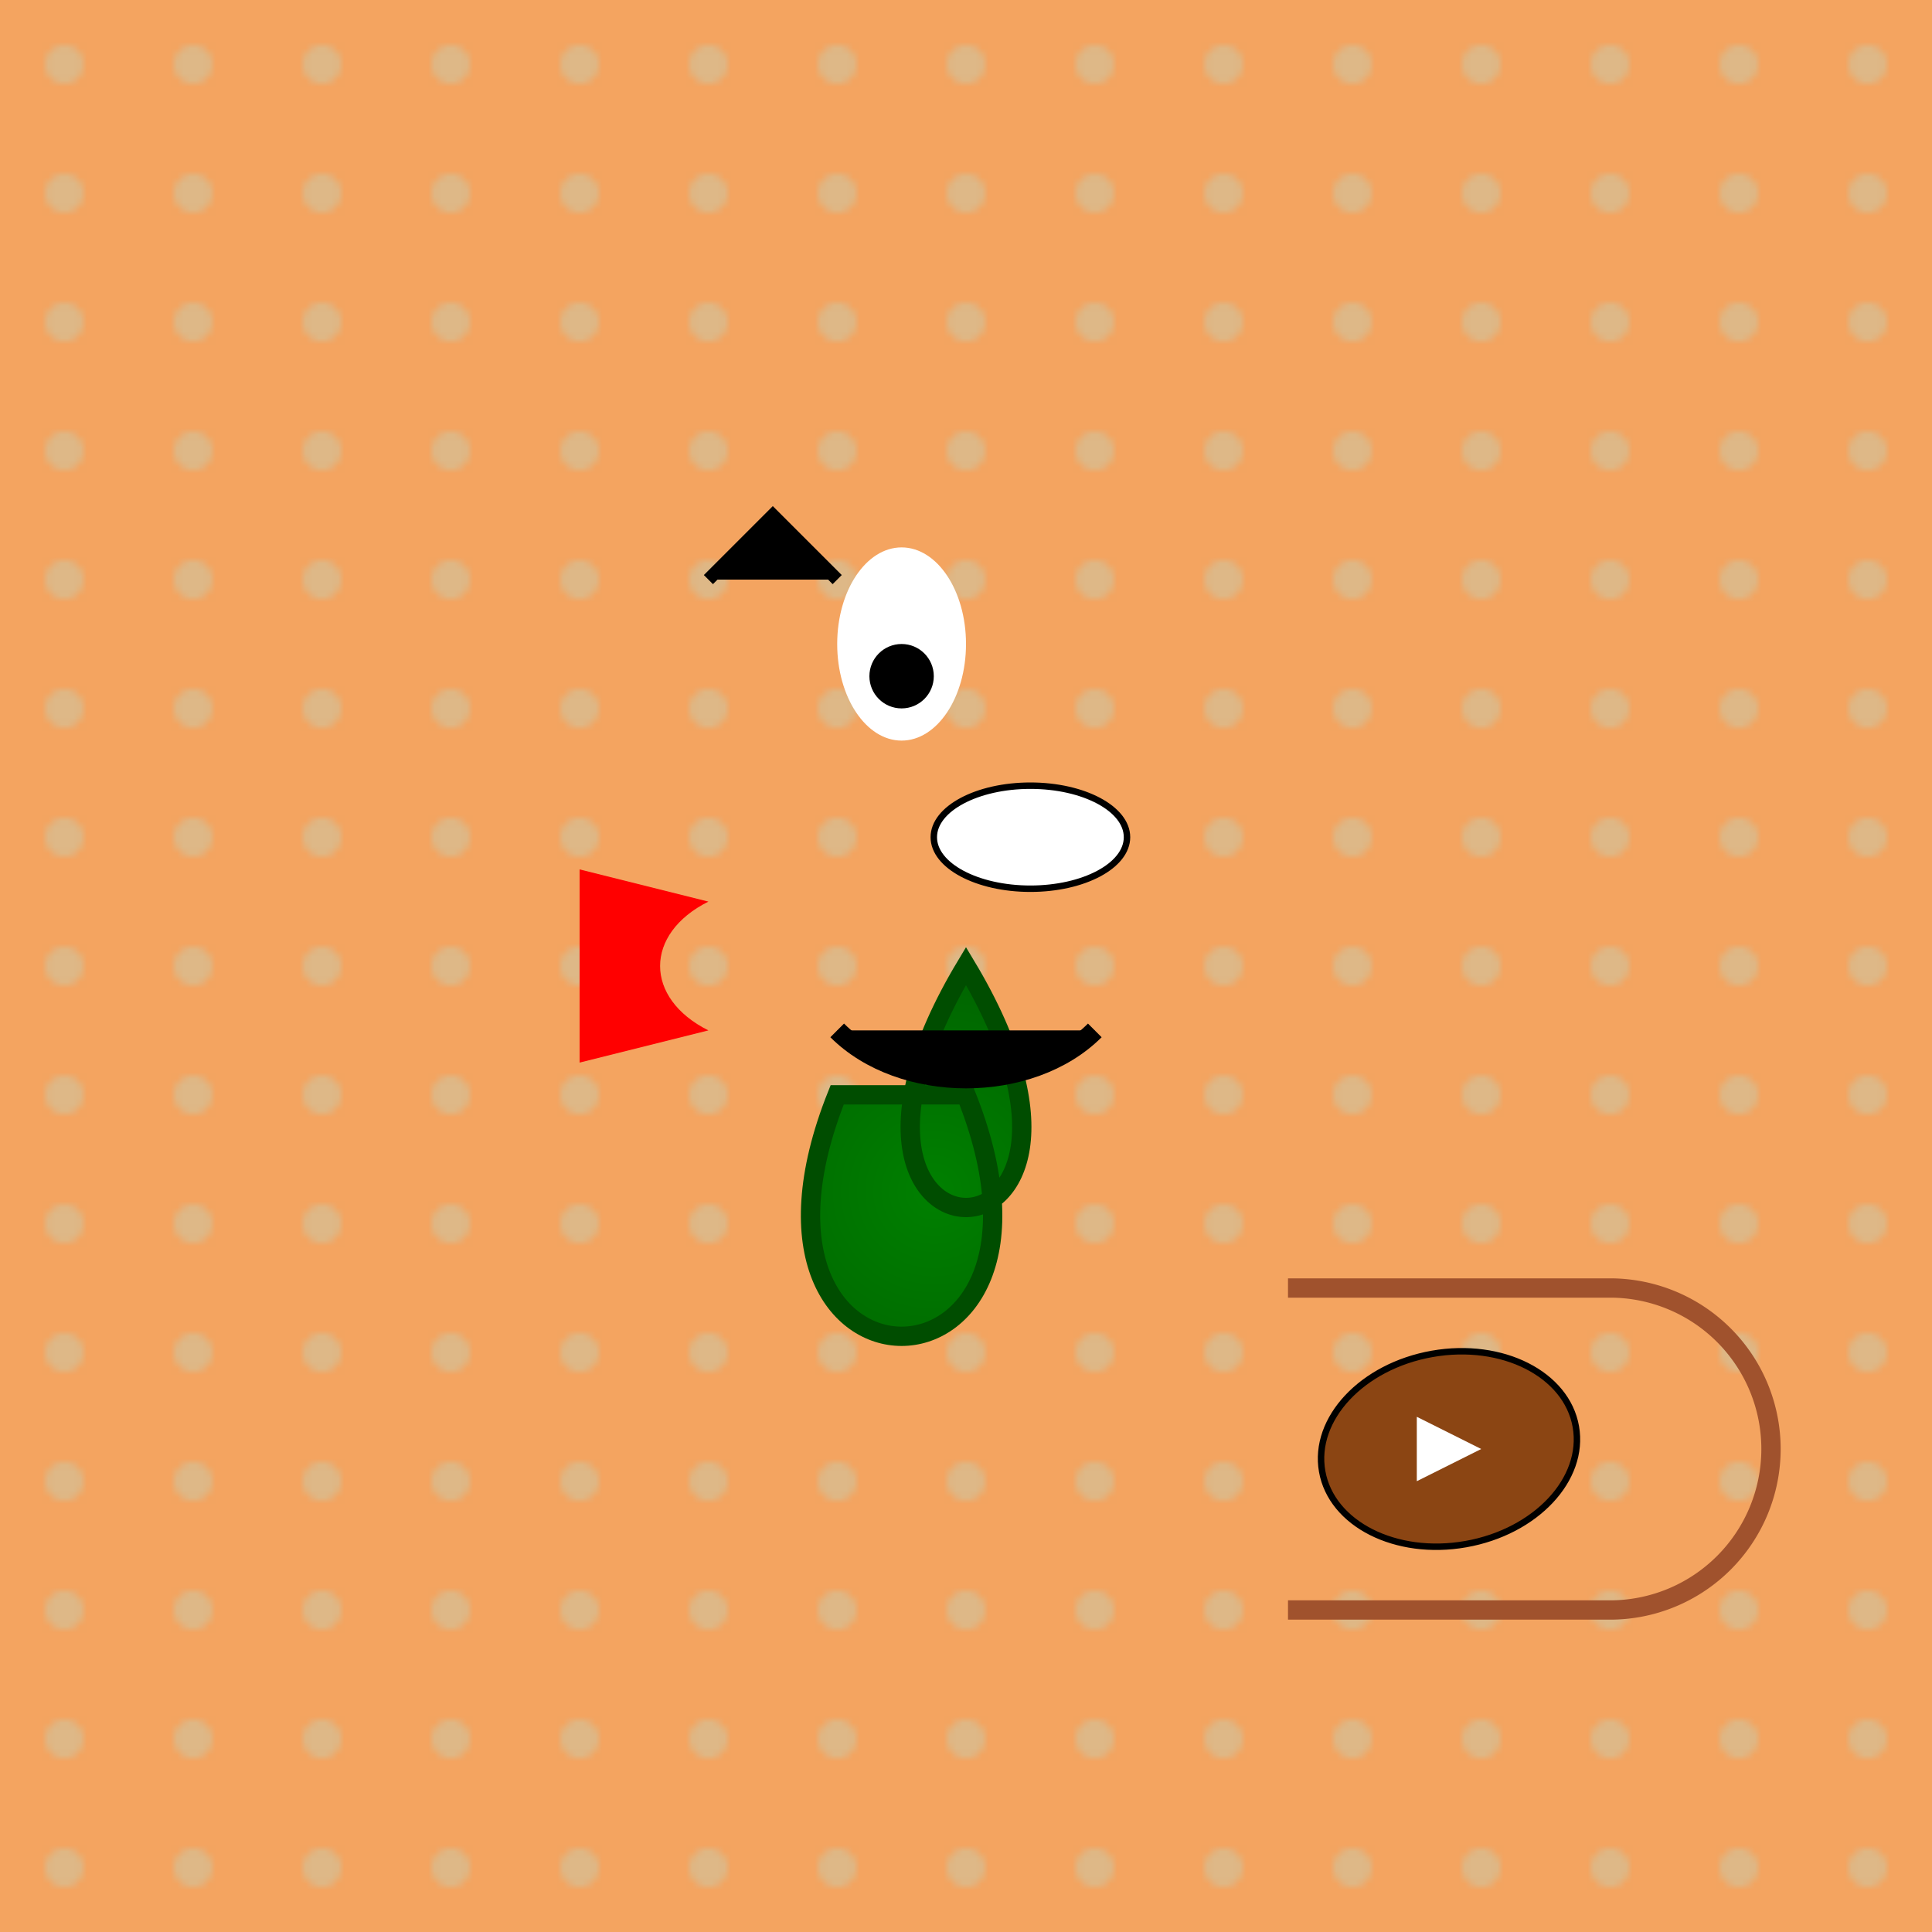 <svg viewBox="0 0 300 300" xmlns="http://www.w3.org/2000/svg">
  <defs>
    <radialGradient id="cactusGradient" cx="50%" cy="50%" r="50%">
      <stop offset="0%" stop-color="#008000" />
      <stop offset="100%" stop-color="#006400" />
    </radialGradient>
    <pattern id="desertSand" width="20" height="20" patternUnits="userSpaceOnUse">
      <rect width="20" height="20" fill="#F4A460" />
      <circle cx="10" cy="10" r="3" fill="#DEB887" />
    </pattern>
  </defs>

  <rect width="300" height="300" fill="url(#desertSand)" />

  <path d="M150 150 C 120 200, 180 200, 150 150 Z M 130 170 C 110 220, 170 220, 150 170 Z" fill="url(#cactusGradient)" stroke="#004d00" stroke-width="3" />

  <ellipse cx="140" cy="100" rx="10" ry="15" fill="white" />
  <circle cx="140" cy="105" r="5" fill="black" />
  <path d="M130 90 L 120 80 L 110 90" stroke="black" stroke-width="2" />

  <path d="M110 140 C 100 145, 100 155, 110 160 L 90 165 L 90 135 Z" fill="red" />

  <ellipse cx="160" cy="130" rx="15" ry="8" fill="white" stroke="black" stroke-width="1" />

  <path d="M130 160 C 140 170, 160 170, 170 160" stroke="black" stroke-width="3" />


  <path d="M200 250 L 250 250 A 25 25 0 0 0 250 200 L 200 200" stroke="#A0522D" fill="transparent" stroke-width="3" />

  <ellipse cx="225" cy="225" rx="20" ry="15" transform="rotate(-10, 225, 225)"  fill="#8B4513" stroke="black" stroke-width="1" />
  <path d="M220 220 L220 230 L 230 225 Z" fill="white" />
</svg>